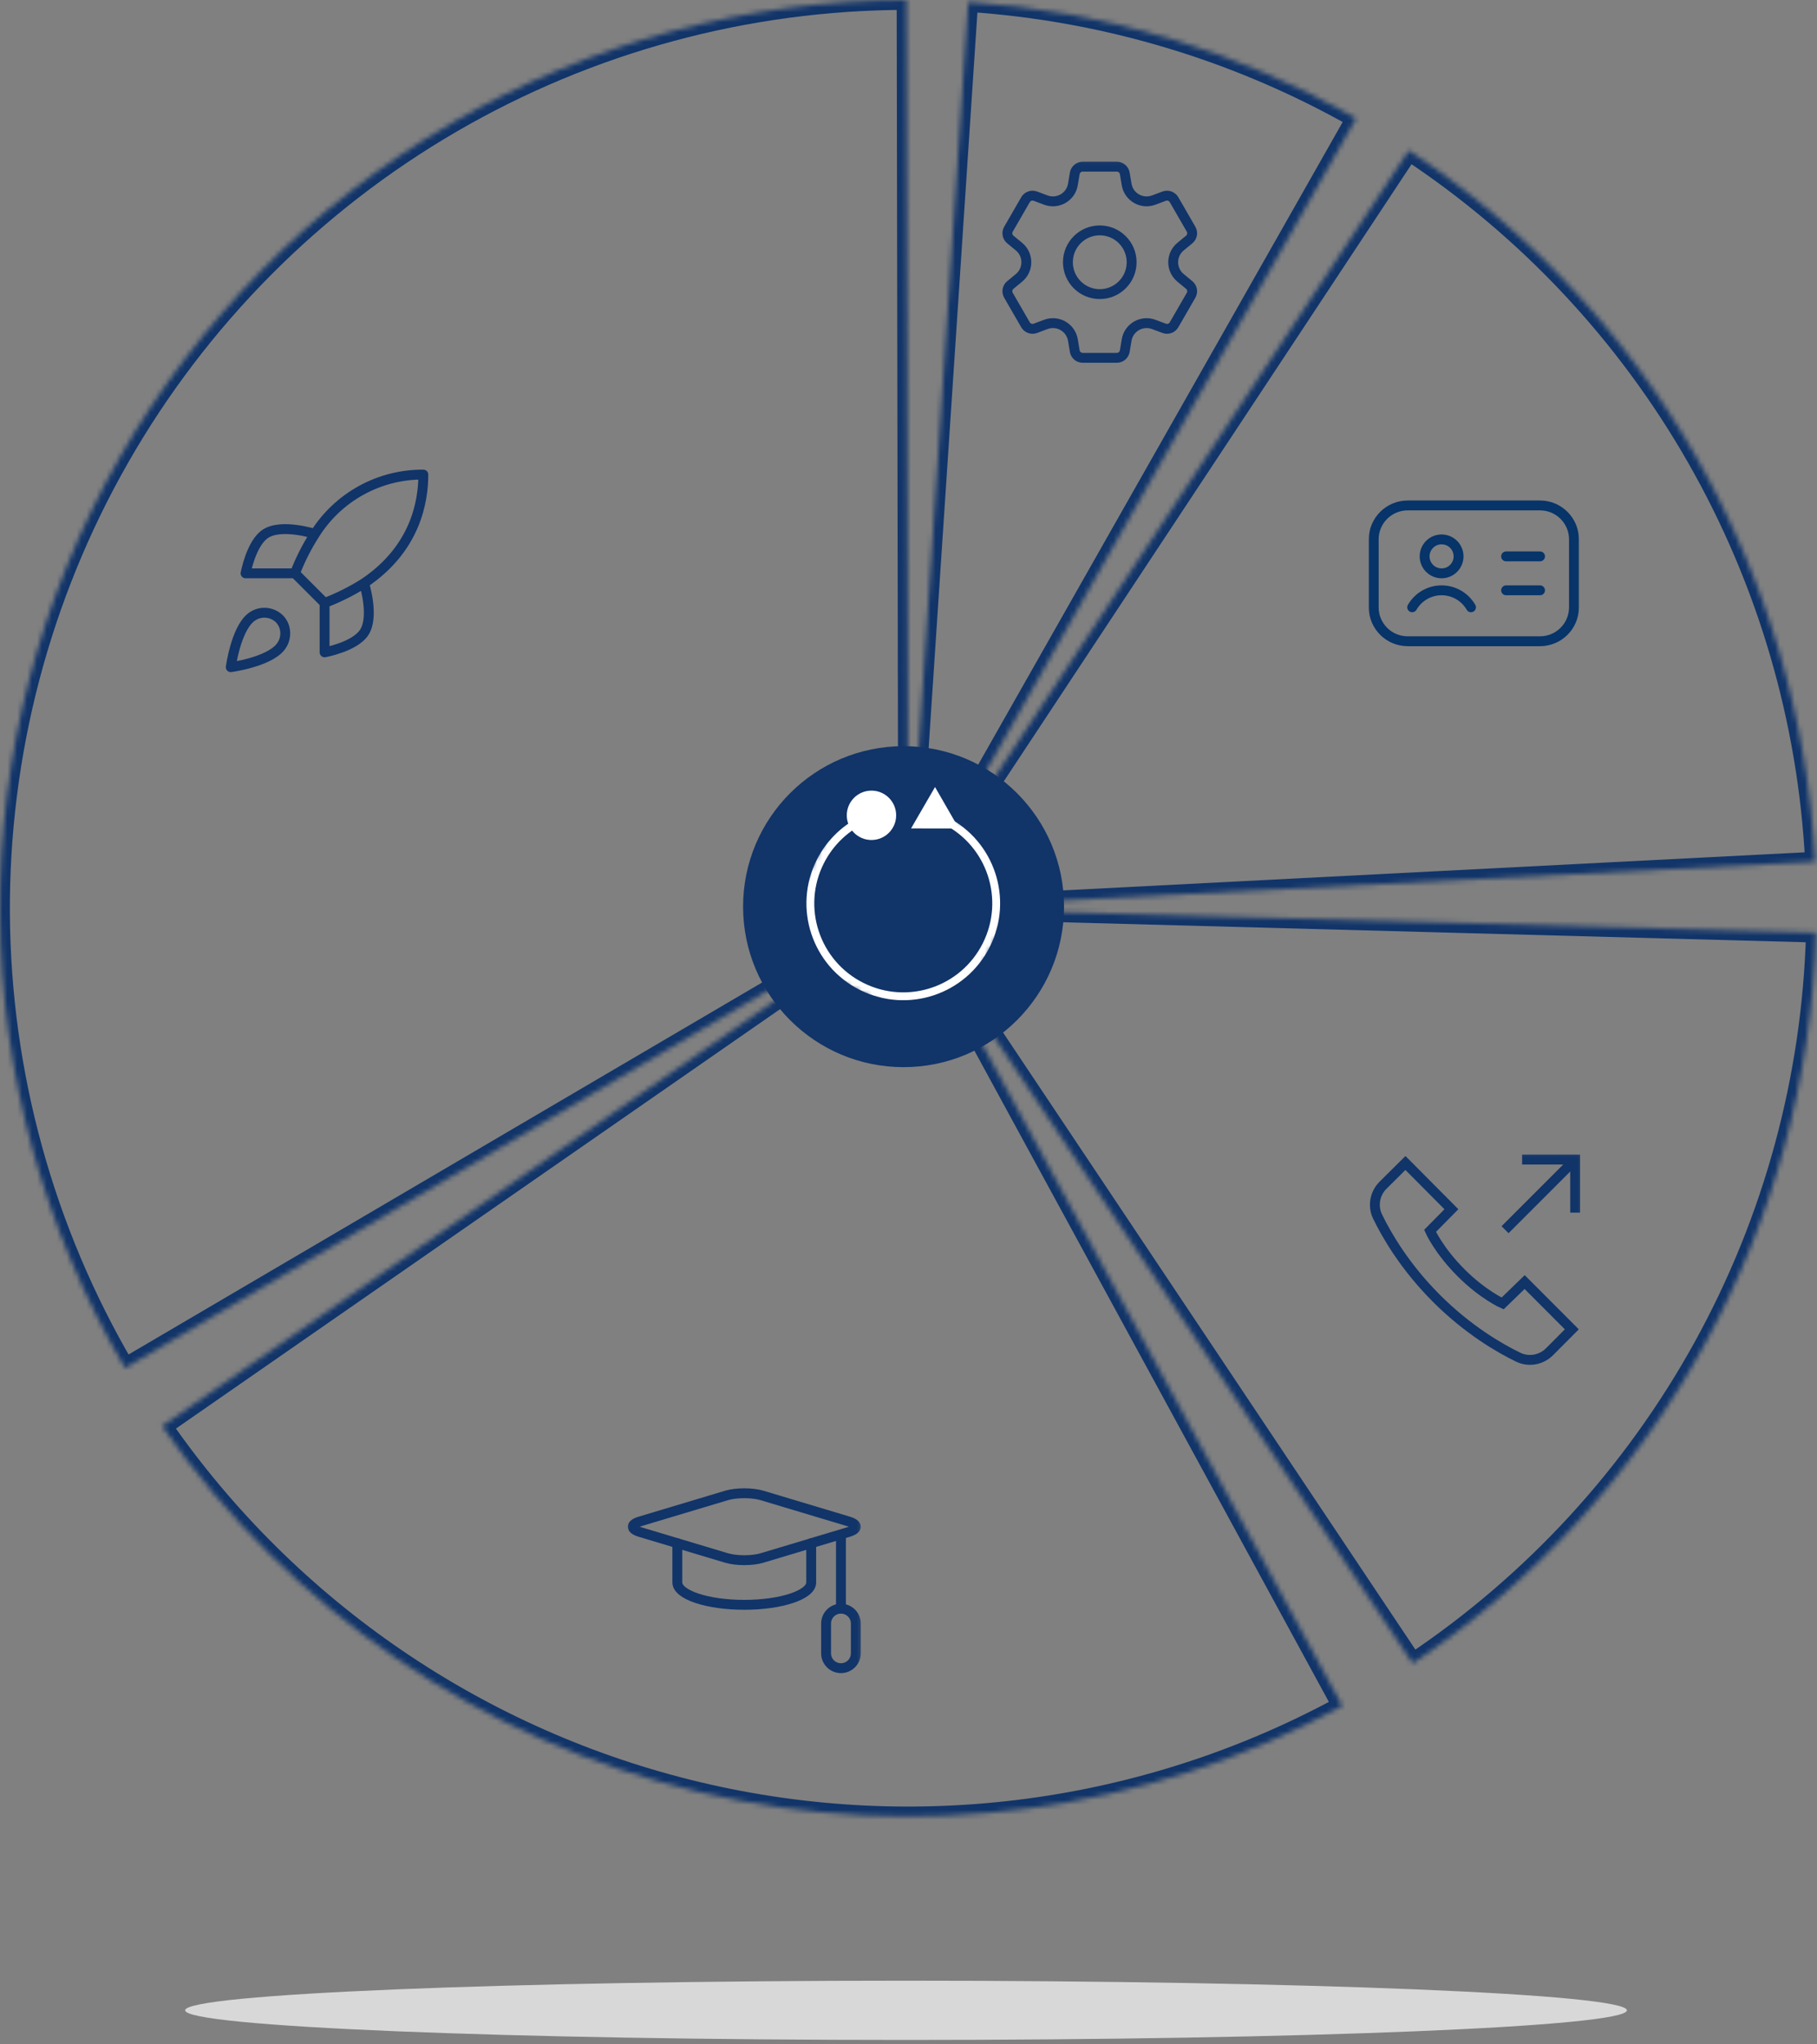 <svg width="368" height="414" viewBox="0 0 368 414" fill="none" xmlns="http://www.w3.org/2000/svg">
<rect x="0" y="0" width="368" height="414" fill="#808080" stroke="none"/>
<mask id="path-1-inside-1_3637_15" fill="white">
<path d="M196.093 0.403C223.723 2.235 250.583 10.283 274.669 23.946L183.922 183.922L196.093 0.403Z"/>
</mask>
<path d="M196.093 0.403C223.723 2.235 250.583 10.283 274.669 23.946L183.922 183.922L196.093 0.403Z" stroke="#113469" stroke-width="4" mask="url(#path-1-inside-1_3637_15)"/>
<mask id="path-2-inside-2_3637_15" fill="white">
<path d="M285.323 30.477C309.359 46.361 329.327 67.669 343.619 92.684C357.911 117.7 366.126 145.723 367.603 174.495L183.922 183.922L285.323 30.477Z"/>
</mask>
<path d="M285.323 30.477C309.359 46.361 329.327 67.669 343.619 92.684C357.911 117.7 366.126 145.723 367.603 174.495L183.922 183.922L285.323 30.477Z" stroke="#113469" stroke-width="4" mask="url(#path-2-inside-2_3637_15)"/>
<mask id="path-3-inside-3_3637_15" fill="white">
<path d="M367.778 188.867C366.988 218.264 359.16 247.042 344.95 272.789C330.741 298.536 310.566 320.501 286.115 336.841L183.922 183.922L367.778 188.867Z"/>
</mask>
<path d="M367.778 188.867C366.988 218.264 359.16 247.042 344.95 272.789C330.741 298.536 310.566 320.501 286.115 336.841L183.922 183.922L367.778 188.867Z" stroke="#113469" stroke-width="4" mask="url(#path-3-inside-3_3637_15)"/>
<mask id="mask0_3637_15" style="mask-type:luminance" maskUnits="userSpaceOnUse" x="276" y="233" width="45" height="45">
<path d="M319.738 276.107V234.107H277.738V276.107H319.738Z" fill="white" stroke="white" stroke-width="2"/>
</mask>
<g mask="url(#mask0_3637_15)">
<path d="M313.81 273.753C312.14 275.422 309.596 275.868 307.472 274.837C303.625 272.968 297.273 269.275 290.922 262.924C284.57 256.572 280.877 250.22 279.008 246.373C277.977 244.249 278.423 241.705 280.092 240.035L284.645 235.513L293.956 244.88L289.629 249.263C289.629 249.263 291.399 253.238 295.895 257.734C300.39 262.229 304.324 263.958 304.324 263.958L308.793 259.631L318.346 269.201L313.81 273.753Z" stroke="#113469" stroke-width="2" stroke-miterlimit="10" stroke-linecap="round"/>
<path d="M305.527 248.318L318.067 235.778" stroke="#113469" stroke-width="2" stroke-miterlimit="10" stroke-linecap="square" stroke-linejoin="round"/>
<path d="M319.02 245.568V234.826H308.277" stroke="#113469" stroke-width="2" stroke-miterlimit="10"/>
</g>
<mask id="path-8-inside-4_3637_15" fill="white">
<path d="M271.857 345.462C232.038 367.137 185.616 373.342 141.503 362.886C97.389 352.43 58.691 326.049 32.837 288.807L183.922 183.922L271.857 345.462Z"/>
</mask>
<path d="M271.857 345.462C232.038 367.137 185.616 373.342 141.503 362.886C97.389 352.43 58.691 326.049 32.837 288.807L183.922 183.922L271.857 345.462Z" stroke="#113469" stroke-width="4" mask="url(#path-8-inside-4_3637_15)"/>
<mask id="mask1_3637_15" style="mask-type:luminance" maskUnits="userSpaceOnUse" x="126" y="296" width="49" height="49">
<path d="M173.738 343.107V297.107H127.738V343.107H173.738Z" fill="white" stroke="white" stroke-width="2"/>
</mask>
<g mask="url(#mask1_3637_15)">
<path d="M154.32 302.837C152.35 302.246 149.127 302.246 147.157 302.837L129.622 308.098C127.652 308.689 127.652 309.655 129.622 310.246L147.157 315.507C149.127 316.098 152.35 316.098 154.32 315.507L171.855 310.246C173.824 309.655 173.824 308.689 171.855 308.098L154.32 302.837Z" stroke="#113469" stroke-width="2" stroke-miterlimit="10" stroke-linecap="round" stroke-linejoin="round"/>
<path d="M170.32 325.77C168.656 325.77 167.308 327.118 167.308 328.782V334.807C167.308 336.471 168.656 337.819 170.32 337.819C171.984 337.819 173.333 336.471 173.333 334.807V328.782C173.333 327.118 171.984 325.77 170.32 325.77Z" stroke="#113469" stroke-width="2" stroke-miterlimit="10" stroke-linecap="round" stroke-linejoin="round"/>
<path d="M137.183 312.515V320.469C137.183 322.965 143.252 324.988 150.739 324.988C158.226 324.988 164.295 322.965 164.295 320.469V312.515" stroke="#113469" stroke-width="2" stroke-miterlimit="10" stroke-linecap="round" stroke-linejoin="round"/>
<path d="M170.319 325.77V310.801" stroke="#113469" stroke-width="2" stroke-miterlimit="10" stroke-linecap="round" stroke-linejoin="round"/>
</g>
<mask id="path-14-inside-5_3637_15" fill="white">
<path d="M25.315 277.041C8.925 249.125 0.194 217.377 0.003 185.006C-0.188 152.635 8.169 120.786 24.229 92.679C40.288 64.571 63.482 41.2 91.466 24.927C119.451 8.655 151.235 0.056 183.607 0L183.922 183.922L25.315 277.041Z"/>
</mask>
<path d="M25.315 277.041C8.925 249.125 0.194 217.377 0.003 185.006C-0.188 152.635 8.169 120.786 24.229 92.679C40.288 64.571 63.482 41.2 91.466 24.927C119.451 8.655 151.235 0.056 183.607 0L183.922 183.922L25.315 277.041Z" stroke="#113469" stroke-width="4" mask="url(#path-14-inside-5_3637_15)"/>
<path d="M65.738 122.107L59.738 116.107M65.738 122.107C68.532 121.044 71.212 119.704 73.738 118.107M65.738 122.107V132.107C65.738 132.107 71.798 131.007 73.738 128.107C75.898 124.867 73.738 118.107 73.738 118.107M59.738 116.107C60.803 113.346 62.143 110.699 63.738 108.207C66.069 104.481 69.314 101.413 73.164 99.295C77.015 97.177 81.344 96.08 85.738 96.107C85.738 101.547 84.178 111.107 73.738 118.107M59.738 116.107L49.738 116.107C49.738 116.107 50.838 110.047 53.738 108.107C56.978 105.947 63.738 108.107 63.738 108.107M50.738 125.107C47.738 127.627 46.738 135.107 46.738 135.107C46.738 135.107 54.218 134.107 56.738 131.107C58.158 129.427 58.138 126.847 56.558 125.287C55.781 124.545 54.757 124.116 53.683 124.083C52.609 124.05 51.56 124.414 50.738 125.107Z" stroke="#113469" stroke-width="2" stroke-linecap="round" stroke-linejoin="round"/>
<mask id="mask2_3637_15" style="mask-type:luminance" maskUnits="userSpaceOnUse" x="201" y="32" width="43" height="43">
<path d="M242.738 73.107V33.107H202.738V73.107H242.738Z" fill="white" stroke="white" stroke-width="2"/>
</mask>
<g mask="url(#mask2_3637_15)">
<path d="M222.738 46.654C219.174 46.654 216.285 49.543 216.285 53.107C216.285 56.671 219.174 59.56 222.738 59.56C226.302 59.56 229.191 56.671 229.191 53.107C229.191 49.543 226.302 46.654 222.738 46.654ZM240.851 48.502L239.103 49.94C237.11 51.581 237.11 54.633 239.103 56.273L240.851 57.712C241.47 58.221 241.63 59.104 241.229 59.799L237.779 65.774C237.378 66.469 236.533 66.772 235.782 66.49L233.663 65.697C231.246 64.791 228.603 66.317 228.178 68.863L227.806 71.095C227.674 71.886 226.99 72.466 226.188 72.466H219.288C218.486 72.466 217.801 71.886 217.67 71.095L217.298 68.863C216.873 66.317 214.23 64.791 211.813 65.697L209.694 66.49C208.943 66.772 208.098 66.469 207.697 65.774L204.247 59.799C203.846 59.104 204.006 58.221 204.625 57.712L206.373 56.273C208.366 54.633 208.366 51.581 206.373 49.94L204.625 48.502C204.006 47.992 203.846 47.109 204.247 46.415L207.697 40.439C208.098 39.745 208.943 39.442 209.694 39.723L211.813 40.517C214.23 41.423 216.873 39.897 217.298 37.351L217.67 35.118C217.801 34.327 218.486 33.748 219.288 33.748H226.188C226.99 33.748 227.674 34.327 227.806 35.118L228.178 37.351C228.603 39.897 231.246 41.423 233.663 40.517L235.782 39.723C236.533 39.442 237.378 39.745 237.779 40.439L241.229 46.415C241.63 47.109 241.47 47.992 240.851 48.502Z" stroke="#113469" stroke-width="2" stroke-miterlimit="10" stroke-linecap="round" stroke-linejoin="round"/>
</g>
<mask id="mask3_3637_15" style="mask-type:luminance" maskUnits="userSpaceOnUse" x="276" y="94" width="45" height="45">
<path d="M276.5 94.107H320.5V138.107H276.5V94.107Z" fill="white"/>
</mask>
<g mask="url(#mask3_3637_15)">
<path d="M311.906 129.857H285.094C281.297 129.857 278.219 126.779 278.219 122.982V109.232C278.219 105.435 281.297 102.357 285.094 102.357H311.906C315.703 102.357 318.781 105.435 318.781 109.232V122.982C318.781 126.779 315.703 129.857 311.906 129.857Z" stroke="#073469" stroke-width="2" stroke-miterlimit="10" stroke-linecap="round" stroke-linejoin="round"/>
<path d="M295.406 112.669C295.406 114.568 293.867 116.107 291.969 116.107C290.07 116.107 288.531 114.568 288.531 112.669C288.531 110.771 290.07 109.232 291.969 109.232C293.867 109.232 295.406 110.771 295.406 112.669Z" stroke="#073469" stroke-width="2" stroke-miterlimit="10" stroke-linecap="round" stroke-linejoin="round"/>
<path d="M286.014 122.982C287.202 120.927 289.424 119.544 291.969 119.544C294.514 119.544 296.735 120.927 297.924 122.982" stroke="#073469" stroke-width="2" stroke-miterlimit="10" stroke-linecap="round" stroke-linejoin="round"/>
<path d="M305.031 112.669H311.906" stroke="#073469" stroke-width="2" stroke-miterlimit="10" stroke-linecap="round" stroke-linejoin="round"/>
<path d="M305.031 119.544H311.906" stroke="#073469" stroke-width="2" stroke-miterlimit="10" stroke-linecap="round" stroke-linejoin="round"/>
</g>
<circle cx="183" cy="183.607" r="32.5" fill="#113469"/>
<g clip-path="url(#clip0_3637_15)">
<mask id="mask4_3637_15" style="mask-type:luminance" maskUnits="userSpaceOnUse" x="156" y="156" width="54" height="54">
<path d="M156.11 191.818L174.063 156.107L209.774 174.06L191.821 209.771L156.11 191.818Z" fill="white"/>
</mask>
<g mask="url(#mask4_3637_15)">
<path d="M191.392 166.129C200.682 170.8 204.422 182.098 199.751 191.389C195.081 200.679 183.783 204.419 174.491 199.748C165.201 195.078 161.461 183.78 166.132 174.489C168.145 170.484 171.527 167.325 175.654 165.593L175.669 165.587" stroke="white" stroke-width="1.591" stroke-miterlimit="10"/>
</g>
</g>
<path d="M194.204 167.774L184.52 167.761L189.373 159.381L194.204 167.774Z" fill="white"/>
<circle cx="176.5" cy="165.107" r="5" fill="white"/>
<path d="M183.5 413.107C264.134 413.107 329.5 410.421 329.5 407.107C329.5 403.793 264.134 401.107 183.5 401.107C102.866 401.107 37.5 403.793 37.5 407.107C37.5 410.421 102.866 413.107 183.5 413.107Z" fill="#D8D8D8"/>
<defs>
<clipPath id="clip0_3637_15">
<rect width="50.233" height="50.233" fill="white" transform="translate(151.5 200.987) rotate(-63.311)"/>
</clipPath>
</defs>
</svg>

